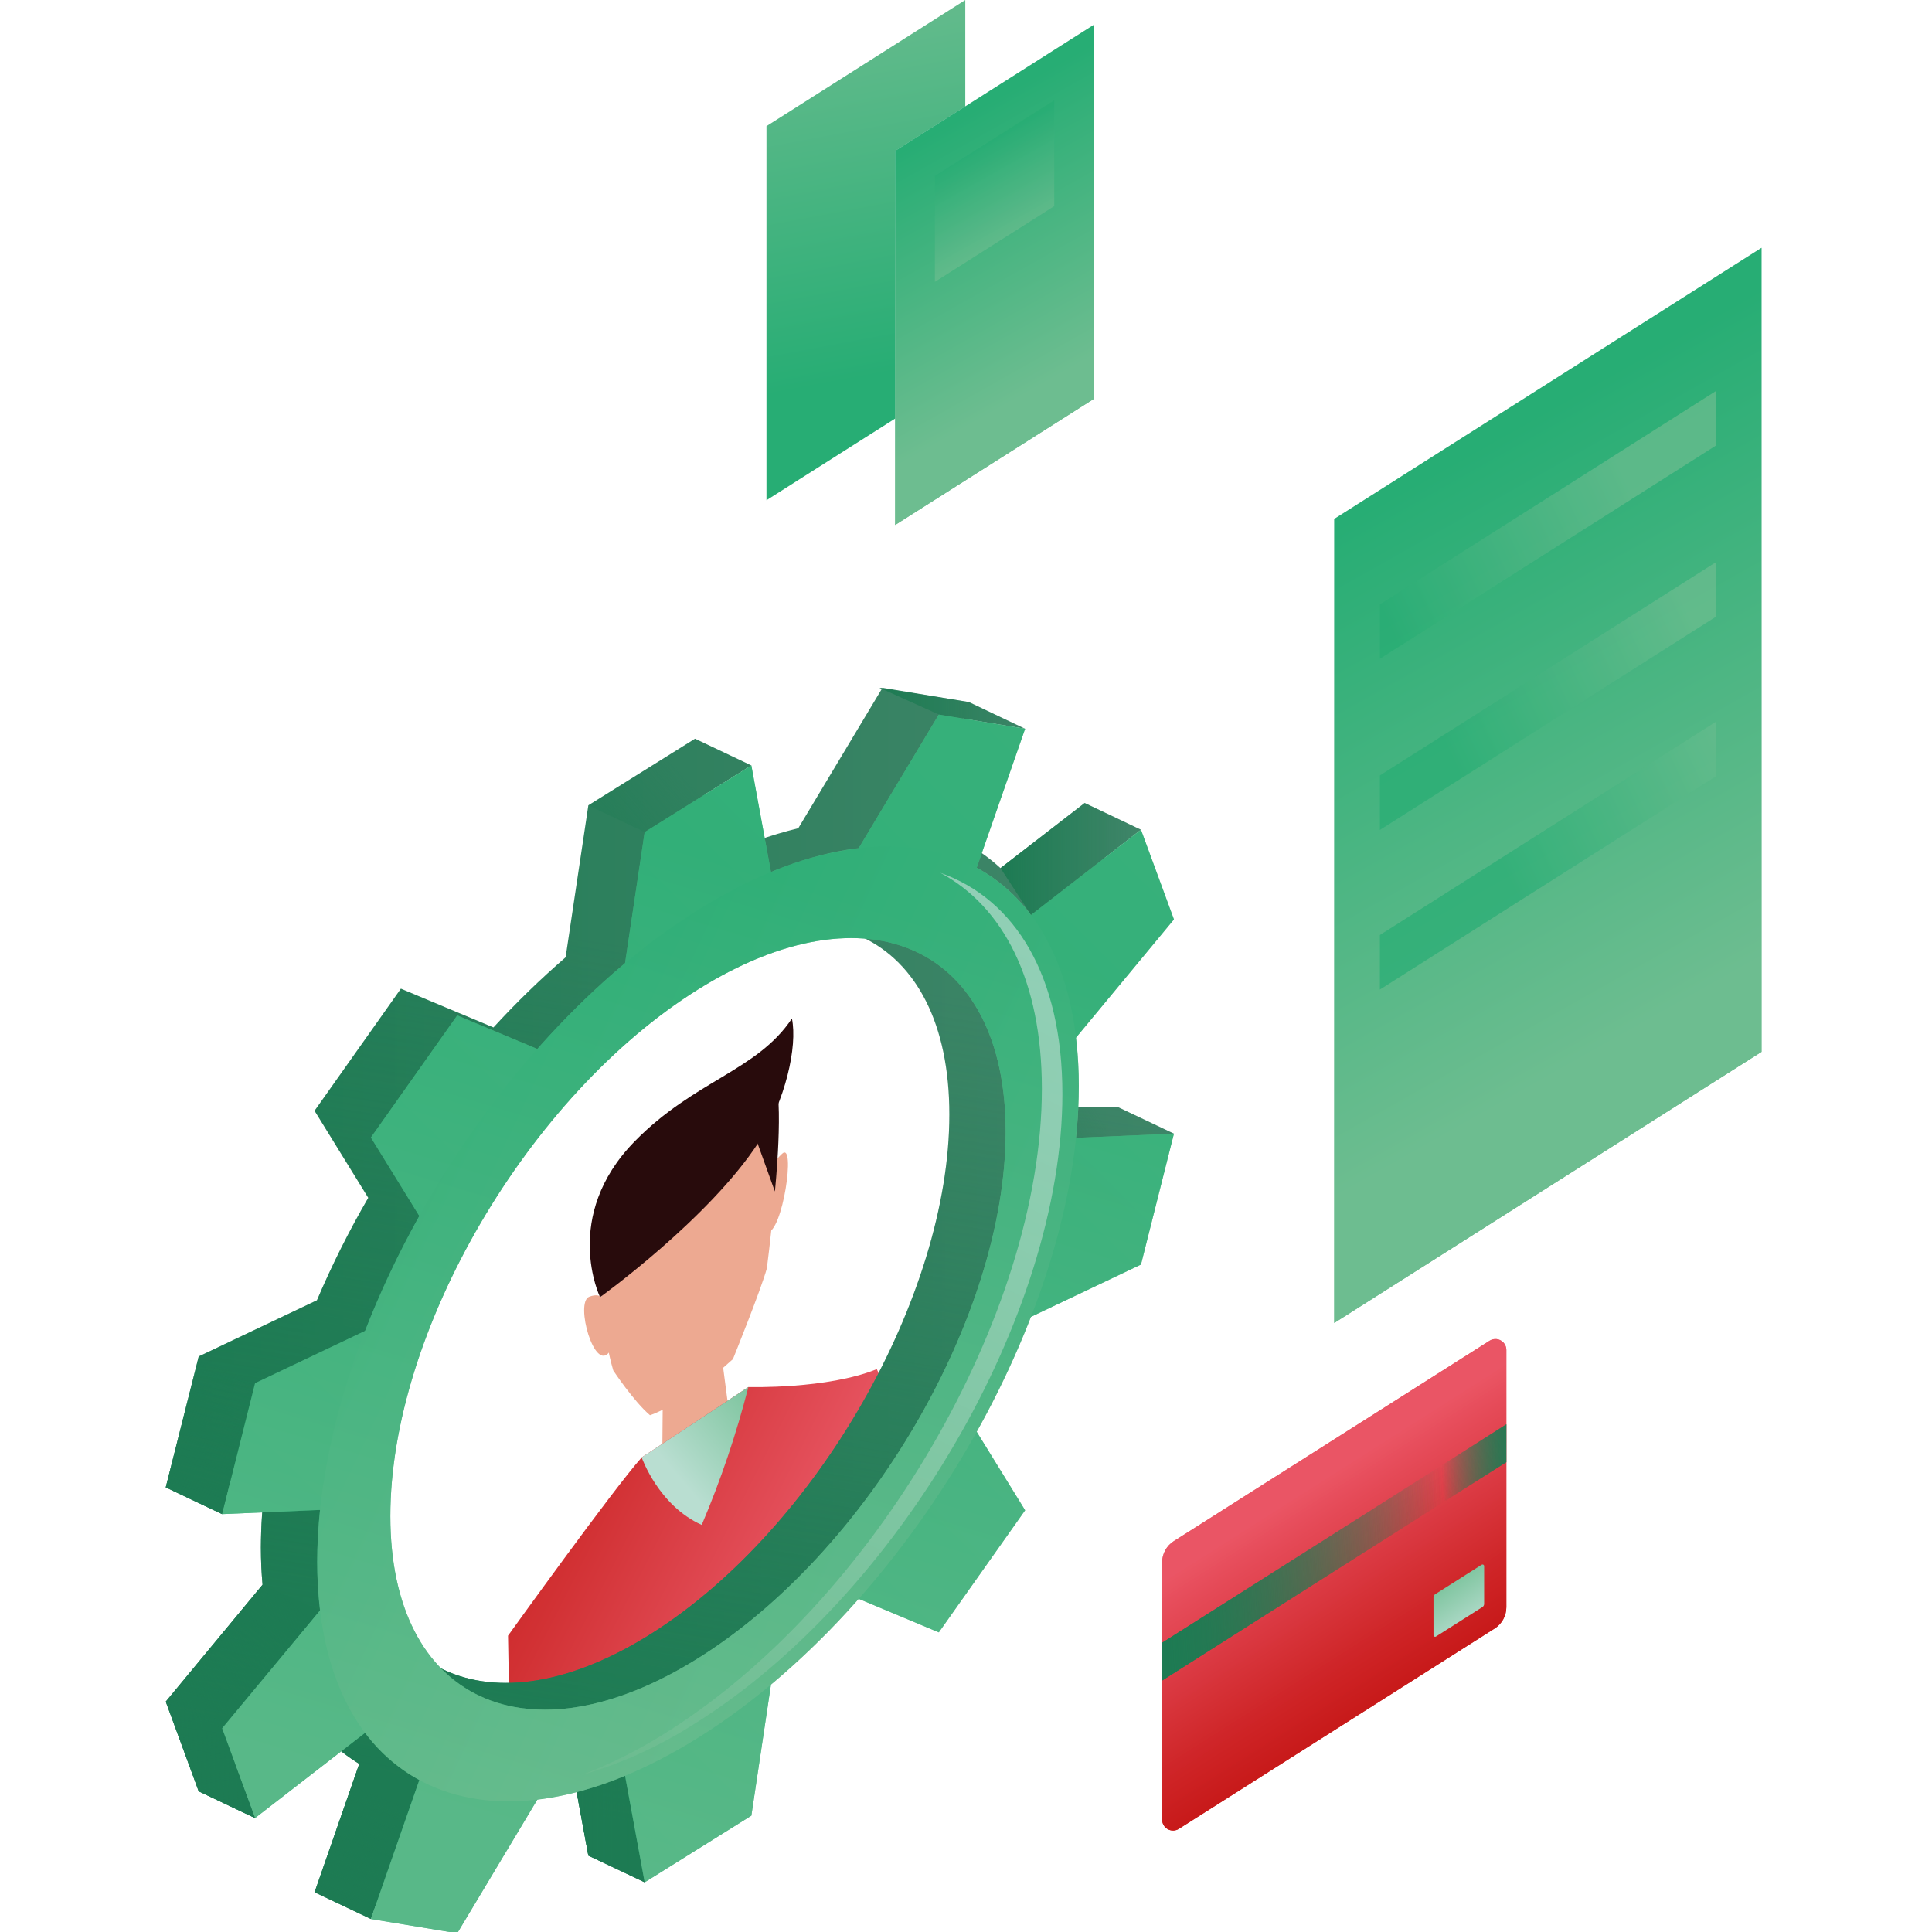 <svg width="132" height="132" viewBox="0 0 132 132" fill="none" xmlns="http://www.w3.org/2000/svg">
<g clip-path="url(#clip0_417_237)">
<path d="M65.951 25.559L52.368 34.177V8.618L65.951 0V25.559Z" fill="url(#paint0_linear_417_237)"/>
<path d="M52.375 80.793C52.493 80.038 52.865 79.347 53.429 78.832C54.398 77.908 53.474 84.314 52.385 84.211C51.296 84.108 52.375 80.793 52.375 80.793Z" fill="#EDA991"/>
<path d="M41.404 89.083C41.404 89.083 41.243 88.211 40.254 88.599C39.264 88.988 40.632 93.858 41.657 92.338C42.682 90.819 41.404 89.083 41.404 89.083Z" fill="#EDA991"/>
<path d="M45.231 101.413L45.291 94.646L49.239 92.151L49.995 97.919L45.231 101.413Z" fill="#EDA991"/>
<path opacity="0.95" d="M34.869 120.706C34.869 120.706 34.798 117.023 34.71 111.754C34.71 111.754 41.943 101.685 43.842 99.576L51.131 94.767C51.131 94.767 56.529 94.922 59.904 93.544C59.904 93.544 61.075 95.79 61.861 102.04C61.861 102.04 49.063 120.077 34.869 120.706Z" fill="url(#paint1_linear_417_237)"/>
<path d="M43.842 99.576C43.842 99.576 44.986 102.863 47.944 104.186C49.242 101.131 50.307 97.983 51.131 94.767L43.842 99.576Z" fill="url(#paint2_linear_417_237)"/>
<path d="M41.899 93.633C41.899 93.633 43.286 95.736 44.409 96.691C44.409 96.691 46.607 96.025 50.077 92.858C50.077 92.858 52.011 88.068 52.39 86.67C52.39 86.67 53.424 79.063 53.077 74.946C53.077 74.946 46.876 76.093 41.139 82.699C41.139 82.699 40.532 88.937 41.899 93.633Z" fill="#EDA991"/>
<path d="M40.998 88.625C40.998 88.625 48.467 83.257 51.861 78.005C53.655 75.231 54.502 71.491 54.106 69.589C51.713 73.175 47.465 73.801 43.372 77.973C38.331 83.114 40.998 88.625 40.998 88.625Z" fill="#280B0C"/>
<path d="M51.508 77.419L52.943 81.406C52.943 81.406 53.598 75.118 52.882 73.402C52.166 71.687 51.508 77.419 51.508 77.419Z" fill="#280B0C"/>
<path d="M80.207 77.455L76.358 75.628H73.028C73.119 74.624 73.17 73.631 73.17 72.656C73.196 70.378 72.895 68.108 72.278 65.915L76.358 60.991L75.481 58.604L77.954 56.689L74.106 54.862L68.775 58.99L68.358 59.312L68.357 59.313C66.897 57.972 65.133 57.007 63.216 56.503L65.798 49.092L70.039 49.792L66.19 47.965L60.293 46.992L60.275 47.022L60.089 46.992L60.25 47.065L54.541 56.588C52.624 57.058 50.759 57.72 48.976 58.566L48.185 54.265L51.335 52.297L47.486 50.47L40.197 55.024L38.644 65.406C36.91 66.907 35.264 68.507 33.715 70.198L27.39 67.549L21.493 75.891L25.162 81.838C23.849 84.097 22.678 86.435 21.656 88.839L13.578 92.678L11.325 101.621L15.174 103.448L15.681 101.435L18.124 101.331C17.929 102.79 17.829 104.26 17.825 105.732C17.825 106.613 17.865 107.46 17.939 108.276L11.325 116.259L13.578 122.388L17.426 124.215L16.051 120.473L20.734 116.846C21.723 118.332 23.025 119.584 24.548 120.514L21.493 129.284L25.341 131.111L25.734 129.984L27.39 130.257L32.111 122.381C34.511 122.297 36.881 121.832 39.135 121.005L39.389 122.388L40.197 126.779L44.045 128.606L43.77 124.547L47.486 122.225L48.407 116.07C51.568 113.811 54.485 111.23 57.112 108.368L60.293 109.701L66.19 101.359L64.539 98.682C67.027 94.77 69.069 90.591 70.626 86.225L74.106 84.571L75.688 78.289L80.207 77.455ZM44.629 111.532C33.455 118.665 24.396 114.387 24.396 101.976C24.396 89.566 33.455 73.724 44.629 66.591C55.803 59.458 64.862 63.736 64.862 76.146C64.862 88.556 55.803 104.399 44.629 111.532Z" fill="url(#paint3_linear_417_237)"/>
<path style="mix-blend-mode:multiply" d="M80.207 77.455L76.358 75.628H73.028C73.119 74.624 73.17 73.631 73.17 72.656C73.196 70.378 72.895 68.108 72.278 65.915L76.358 60.991L75.481 58.604L77.954 56.689L74.106 54.862L68.775 58.99L68.358 59.312L68.357 59.313C66.897 57.972 65.133 57.007 63.216 56.503L65.798 49.092L70.039 49.792L66.19 47.965L60.293 46.992L60.275 47.022L60.089 46.992L60.25 47.065L54.541 56.588C52.624 57.058 50.759 57.72 48.976 58.566L48.185 54.265L51.335 52.297L47.486 50.47L40.197 55.024L38.644 65.406C36.91 66.907 35.264 68.507 33.715 70.198L27.39 67.549L21.493 75.891L25.162 81.838C23.849 84.097 22.678 86.435 21.656 88.839L13.578 92.678L11.325 101.621L15.174 103.448L15.681 101.435L18.124 101.331C17.929 102.79 17.829 104.26 17.825 105.732C17.825 106.613 17.865 107.46 17.939 108.276L11.325 116.259L13.578 122.388L17.426 124.215L16.051 120.473L20.734 116.846C21.723 118.332 23.025 119.584 24.548 120.514L21.493 129.284L25.341 131.111L25.734 129.984L27.39 130.257L32.111 122.381C34.511 122.297 36.881 121.832 39.135 121.005L39.389 122.388L40.197 126.779L44.045 128.606L43.77 124.547L47.486 122.225L48.407 116.07C51.568 113.811 54.485 111.23 57.112 108.368L60.293 109.701L66.19 101.359L64.539 98.682C67.027 94.77 69.069 90.591 70.626 86.225L74.106 84.571L75.688 78.289L80.207 77.455ZM44.629 111.532C33.455 118.665 24.396 114.387 24.396 101.976C24.396 89.566 33.455 73.724 44.629 66.591C55.803 59.458 64.862 63.736 64.862 76.146C64.862 88.556 55.803 104.399 44.629 111.532Z" fill="url(#paint4_linear_417_237)"/>
<path style="mix-blend-mode:multiply" d="M21.493 129.285L25.342 131.112L28.649 121.619L24.549 120.514L21.493 129.285Z" fill="url(#paint5_linear_417_237)"/>
<path style="mix-blend-mode:multiply" d="M39.389 122.388L40.197 126.78L44.045 128.606L43.509 120.707L39.389 122.388Z" fill="url(#paint6_linear_417_237)"/>
<path style="mix-blend-mode:multiply" d="M76.359 75.628L80.207 77.455L72.359 78.904L71.026 75.628H76.359Z" fill="url(#paint7_linear_417_237)"/>
<path d="M51.335 52.297L53.011 61.405L42.37 68.053L44.046 56.852L51.335 52.297ZM44.046 128.606L51.335 124.052L53.011 112.85L42.37 119.498L44.046 128.606ZM25.341 77.718L29.477 84.421L38.086 72.243L31.239 69.376L25.341 77.718ZM57.295 108.66L64.142 111.528L70.039 103.186L65.904 96.483L57.295 108.66ZM26.829 90.036L17.426 94.505L15.174 103.448L23.541 103.091L26.829 90.036ZM68.551 90.867L77.954 86.398L80.207 77.455L71.84 77.812L68.551 90.867ZM23.541 107.988L15.174 118.086L17.426 124.215L26.829 116.934L23.541 107.988ZM71.84 72.916L80.207 62.818L77.954 56.689L68.551 63.969L71.84 72.916ZM25.341 131.112L31.239 132.085L38.086 120.662L29.477 119.241L25.341 131.112ZM70.039 49.792L64.142 48.819L57.295 60.242L65.904 61.662L70.039 49.792Z" fill="url(#paint8_linear_417_237)"/>
<path d="M47.69 62.171C33.321 71.148 21.673 91.087 21.673 106.706C21.673 122.326 33.321 127.71 47.69 118.733C62.059 109.755 73.707 89.816 73.707 74.197C73.707 58.578 62.059 53.194 47.69 62.171ZM47.69 113.301C36.081 120.554 26.67 116.204 26.67 103.585C26.67 90.965 36.081 74.856 47.69 67.603C59.299 60.35 68.71 64.7 68.71 77.319C68.71 89.938 59.299 106.048 47.69 113.301Z" fill="url(#paint9_linear_417_237)"/>
<path style="mix-blend-mode:soft-light" opacity="0.7" d="M73.707 74.197C73.707 73.094 73.642 71.993 73.511 70.898L80.207 62.818L77.954 56.689L70.435 62.511C69.447 61.183 68.183 60.084 66.73 59.291L70.039 49.792L64.142 48.819L58.667 57.953C56.604 58.219 54.588 58.766 52.675 59.581L51.335 52.297L44.045 56.851L42.705 65.809C40.564 67.609 38.561 69.568 36.714 71.668L31.239 69.376L25.341 77.718L28.651 83.082C27.236 85.609 25.998 88.232 24.946 90.931L17.426 94.505L15.174 103.448L21.869 103.162C21.743 104.34 21.677 105.522 21.673 106.706C21.673 107.809 21.739 108.91 21.869 110.005L15.174 118.086L17.426 124.214L24.946 118.392C25.934 119.721 27.198 120.819 28.651 121.612L25.341 131.111L31.239 132.084L36.714 122.95C38.776 122.685 40.792 122.137 42.705 121.322L44.045 128.606L51.335 124.052L52.675 115.094C54.816 113.294 56.819 111.335 58.667 109.235L64.142 111.527L70.039 103.186L66.73 97.822C68.144 95.294 69.382 92.671 70.435 89.972L77.954 86.398L80.207 77.455L73.511 77.741C73.637 76.564 73.703 75.381 73.707 74.197ZM47.69 113.301C36.081 120.554 26.67 116.204 26.67 103.584C26.67 90.965 36.081 74.856 47.69 67.603C59.299 60.35 68.71 64.7 68.71 77.319C68.71 89.938 59.299 106.048 47.69 113.301Z" fill="url(#paint10_linear_417_237)"/>
<path style="mix-blend-mode:multiply" d="M70.039 49.792L66.191 47.965L60.089 46.992L64.142 48.819L70.039 49.792Z" fill="url(#paint11_linear_417_237)"/>
<path style="mix-blend-mode:multiply" d="M47.486 50.47L51.334 52.297L44.045 56.851L40.196 55.024L47.486 50.47Z" fill="url(#paint12_linear_417_237)"/>
<path style="mix-blend-mode:multiply" d="M74.105 54.862L77.954 56.689L70.438 62.508L68.357 59.312L74.105 54.862Z" fill="url(#paint13_linear_417_237)"/>
<path style="mix-blend-mode:multiply" d="M13.578 122.387L17.426 124.214L15.174 118.086L11.325 116.259L13.578 122.387Z" fill="url(#paint14_linear_417_237)"/>
<path style="mix-blend-mode:multiply" d="M17.938 108.278L21.863 110.013L15.174 118.086L11.325 116.259L17.938 108.278Z" fill="url(#paint15_linear_417_237)"/>
<path style="mix-blend-mode:multiply" d="M11.325 101.621L15.174 103.448L17.426 94.505L13.578 92.678L11.325 101.621Z" fill="url(#paint16_linear_417_237)"/>
<path style="mix-blend-mode:screen" opacity="0.7" d="M64.245 59.633C68.546 61.942 71.183 67.004 71.183 74.386C71.183 89.823 59.671 109.53 45.47 118.402C43.659 119.547 41.739 120.51 39.738 121.278C42.464 120.489 45.061 119.309 47.449 117.775C61.331 109.102 72.586 89.837 72.586 74.746C72.586 66.675 69.364 61.436 64.245 59.633Z" fill="url(#paint17_linear_417_237)"/>
<path d="M120.352 71.866L91.159 90.389V35.456L120.352 16.932V71.866Z" fill="url(#paint18_linear_417_237)"/>
<path style="mix-blend-mode:overlay" d="M120.352 71.866L91.159 90.389V35.456L120.352 16.932V71.866Z" fill="url(#paint19_linear_417_237)"/>
<g style="mix-blend-mode:multiply" opacity="0.7">
<path d="M94.278 67.61L117.233 53.044V49.317L94.278 63.883V67.61Z" fill="url(#paint20_linear_417_237)"/>
<path d="M94.278 56.706L117.233 42.14V38.413L94.278 52.979V56.706Z" fill="url(#paint21_linear_417_237)"/>
<path d="M94.278 41.286V45.013L117.233 30.447V26.72L94.278 41.286Z" fill="url(#paint22_linear_417_237)"/>
</g>
<path opacity="0.95" d="M102.117 111.265L80.546 124.952C80.433 125.024 80.303 125.064 80.17 125.068C80.036 125.072 79.904 125.041 79.787 124.976C79.67 124.912 79.572 124.817 79.504 124.702C79.436 124.587 79.4 124.456 79.4 124.322V106.748C79.4 106.458 79.474 106.172 79.614 105.917C79.754 105.662 79.956 105.447 80.201 105.292L101.772 91.604C101.885 91.533 102.014 91.493 102.148 91.489C102.282 91.484 102.414 91.516 102.531 91.581C102.648 91.645 102.746 91.74 102.814 91.855C102.882 91.97 102.918 92.101 102.918 92.234V109.809C102.918 110.099 102.844 110.385 102.704 110.64C102.564 110.894 102.362 111.11 102.117 111.265Z" fill="url(#paint23_linear_417_237)"/>
<path style="mix-blend-mode:overlay" opacity="0.95" d="M102.117 111.265L80.546 124.952C80.433 125.024 80.303 125.064 80.17 125.068C80.036 125.072 79.904 125.041 79.787 124.976C79.67 124.912 79.572 124.817 79.504 124.702C79.436 124.587 79.4 124.456 79.4 124.322V106.748C79.4 106.458 79.474 106.172 79.614 105.917C79.754 105.662 79.956 105.447 80.201 105.292L101.772 91.604C101.885 91.533 102.014 91.493 102.148 91.489C102.282 91.484 102.414 91.516 102.531 91.581C102.648 91.645 102.746 91.74 102.814 91.855C102.882 91.97 102.918 92.101 102.918 92.234V109.809C102.918 110.099 102.844 110.385 102.704 110.64C102.564 110.894 102.362 111.11 102.117 111.265Z" fill="url(#paint24_linear_417_237)"/>
<path d="M101.283 109.798L98.11 111.811C98.093 111.822 98.074 111.828 98.055 111.828C98.035 111.829 98.016 111.824 97.998 111.815C97.981 111.805 97.967 111.791 97.957 111.774C97.947 111.758 97.941 111.738 97.941 111.719V109.134C97.941 109.091 97.952 109.049 97.973 109.011C97.993 108.974 98.023 108.942 98.059 108.919L101.232 106.906C101.249 106.896 101.268 106.89 101.287 106.889C101.307 106.889 101.326 106.893 101.344 106.903C101.361 106.912 101.375 106.926 101.385 106.943C101.395 106.96 101.401 106.979 101.401 106.999V109.584C101.401 109.627 101.39 109.669 101.369 109.706C101.349 109.744 101.319 109.775 101.283 109.798Z" fill="url(#paint25_linear_417_237)"/>
<g style="mix-blend-mode:multiply">
<path d="M79.4 112.236V114.82L102.918 99.898V97.314L79.4 112.236Z" fill="url(#paint26_linear_417_237)"/>
</g>
<g style="mix-blend-mode:hard-light">
<path d="M79.4 112.236V114.82L102.918 99.898V97.314L79.4 112.236Z" fill="url(#paint27_linear_417_237)"/>
</g>
<path d="M74.743 27.248L61.16 35.867V10.308L74.743 1.689V27.248Z" fill="url(#paint28_linear_417_237)"/>
<path style="mix-blend-mode:overlay" d="M74.743 27.248L61.16 35.867V10.308L74.743 1.689V27.248Z" fill="url(#paint29_linear_417_237)"/>
<path style="mix-blend-mode:multiply" opacity="0.7" d="M72.028 14.084L63.874 19.258V12.021L72.028 6.846V14.084Z" fill="url(#paint30_linear_417_237)"/>
</g>
<defs>
<linearGradient id="paint0_linear_417_237" x1="55.541" y1="-2.211" x2="60.739" y2="25.512" gradientUnits="userSpaceOnUse">
<stop stop-color="#6DBD90"/>
<stop offset="1" stop-color="#27AD74"/>
</linearGradient>
<linearGradient id="paint1_linear_417_237" x1="57.056" y1="108.279" x2="36.395" y2="97.79" gradientUnits="userSpaceOnUse">
<stop stop-color="#EA5464"/>
<stop offset="0.157" stop-color="#E44956"/>
<stop offset="0.717" stop-color="#CF2629"/>
<stop offset="1" stop-color="#C71818"/>
</linearGradient>
<linearGradient id="paint2_linear_417_237" x1="52.864" y1="93.671" x2="45.505" y2="99.926" gradientUnits="userSpaceOnUse">
<stop stop-color="#6DBD90"/>
<stop offset="1" stop-color="#B9DED1"/>
</linearGradient>
<linearGradient id="paint3_linear_417_237" x1="11.325" y1="89.052" x2="80.207" y2="89.052" gradientUnits="userSpaceOnUse">
<stop stop-color="#1D7B53"/>
<stop offset="1" stop-color="#42866A"/>
</linearGradient>
<linearGradient id="paint4_linear_417_237" x1="40.392" y1="124.087" x2="49.488" y2="65.61" gradientUnits="userSpaceOnUse">
<stop stop-color="#1D7B53"/>
<stop offset="1" stop-color="#1D7B53" stop-opacity="0"/>
</linearGradient>
<linearGradient id="paint5_linear_417_237" x1="26.152" y1="122.783" x2="23.228" y2="130.125" gradientUnits="userSpaceOnUse">
<stop stop-color="#1D7B53"/>
<stop offset="1" stop-color="#1D7B53" stop-opacity="0"/>
</linearGradient>
<linearGradient id="paint6_linear_417_237" x1="39.389" y1="124.657" x2="44.045" y2="124.657" gradientUnits="userSpaceOnUse">
<stop stop-color="#1D7B53"/>
<stop offset="1" stop-color="#1D7B53" stop-opacity="0"/>
</linearGradient>
<linearGradient id="paint7_linear_417_237" x1="64.957" y1="82.236" x2="75.418" y2="76.648" gradientUnits="userSpaceOnUse">
<stop stop-color="#1D7B53"/>
<stop offset="1" stop-color="#1D7B53" stop-opacity="0"/>
</linearGradient>
<linearGradient id="paint8_linear_417_237" x1="88.786" y1="39.274" x2="21.922" y2="107.064" gradientUnits="userSpaceOnUse">
<stop stop-color="#6DBD90"/>
<stop offset="1" stop-color="#27AD74"/>
</linearGradient>
<linearGradient id="paint9_linear_417_237" x1="66.606" y1="91.322" x2="23.22" y2="70.82" gradientUnits="userSpaceOnUse">
<stop stop-color="#6DBD90"/>
<stop offset="1" stop-color="#27AD74"/>
</linearGradient>
<linearGradient id="paint10_linear_417_237" x1="36.931" y1="125.945" x2="56.596" y2="61.071" gradientUnits="userSpaceOnUse">
<stop stop-color="#6DBD90"/>
<stop offset="1" stop-color="#27AD74"/>
</linearGradient>
<linearGradient id="paint11_linear_417_237" x1="60.089" y1="48.392" x2="70.039" y2="48.392" gradientUnits="userSpaceOnUse">
<stop stop-color="#1D7B53"/>
<stop offset="1" stop-color="#1D7B53" stop-opacity="0"/>
</linearGradient>
<linearGradient id="paint12_linear_417_237" x1="34.048" y1="63.807" x2="46.653" y2="52.892" gradientUnits="userSpaceOnUse">
<stop stop-color="#1D7B53"/>
<stop offset="1" stop-color="#1D7B53" stop-opacity="0"/>
</linearGradient>
<linearGradient id="paint13_linear_417_237" x1="68.357" y1="58.685" x2="77.954" y2="58.685" gradientUnits="userSpaceOnUse">
<stop stop-color="#1D7B53"/>
<stop offset="1" stop-color="#1D7B53" stop-opacity="0"/>
</linearGradient>
<linearGradient id="paint14_linear_417_237" x1="15.128" y1="124.682" x2="12.918" y2="111.622" gradientUnits="userSpaceOnUse">
<stop stop-color="#1D7B53"/>
<stop offset="1" stop-color="#1D7B53" stop-opacity="0"/>
</linearGradient>
<linearGradient id="paint15_linear_417_237" x1="19.76" y1="109.279" x2="12.613" y2="117.986" gradientUnits="userSpaceOnUse">
<stop stop-color="#1D7B53"/>
<stop offset="1" stop-color="#1D7B53" stop-opacity="0"/>
</linearGradient>
<linearGradient id="paint16_linear_417_237" x1="12.392" y1="104.911" x2="16.42" y2="91.007" gradientUnits="userSpaceOnUse">
<stop stop-color="#1D7B53"/>
<stop offset="1" stop-color="#1D7B53" stop-opacity="0"/>
</linearGradient>
<linearGradient id="paint17_linear_417_237" x1="43.282" y1="123.018" x2="72.819" y2="62.875" gradientUnits="userSpaceOnUse">
<stop stop-color="#6DBD90"/>
<stop offset="0.277" stop-color="#86C8A5"/>
<stop offset="0.75" stop-color="#ABD8C5"/>
<stop offset="1" stop-color="#B9DED1"/>
</linearGradient>
<linearGradient id="paint18_linear_417_237" x1="118.093" y1="75.554" x2="94.711" y2="34.059" gradientUnits="userSpaceOnUse">
<stop stop-color="#6DBD90"/>
<stop offset="1" stop-color="#B9DED1"/>
</linearGradient>
<linearGradient id="paint19_linear_417_237" x1="118.093" y1="75.554" x2="94.711" y2="34.059" gradientUnits="userSpaceOnUse">
<stop offset="0.159" stop-color="#6DBD90"/>
<stop offset="1" stop-color="#27AD74"/>
</linearGradient>
<linearGradient id="paint20_linear_417_237" x1="120.024" y1="51.728" x2="102.957" y2="59.785" gradientUnits="userSpaceOnUse">
<stop stop-color="#6DBD90"/>
<stop offset="1" stop-color="#27AD74"/>
</linearGradient>
<linearGradient id="paint21_linear_417_237" x1="115.814" y1="42.811" x2="98.748" y2="50.868" gradientUnits="userSpaceOnUse">
<stop stop-color="#6DBD90"/>
<stop offset="1" stop-color="#27AD74"/>
</linearGradient>
<linearGradient id="paint22_linear_417_237" x1="111.3" y1="33.249" x2="94.234" y2="41.306" gradientUnits="userSpaceOnUse">
<stop stop-color="#6DBD90"/>
<stop offset="1" stop-color="#27AD74"/>
</linearGradient>
<linearGradient id="paint23_linear_417_237" x1="91.159" y1="100.601" x2="99.25" y2="113.353" gradientUnits="userSpaceOnUse">
<stop stop-color="#EA5464"/>
<stop offset="0.157" stop-color="#E44956"/>
<stop offset="0.717" stop-color="#CF2629"/>
<stop offset="1" stop-color="#C71818"/>
</linearGradient>
<linearGradient id="paint24_linear_417_237" x1="91.159" y1="100.601" x2="99.25" y2="113.353" gradientUnits="userSpaceOnUse">
<stop stop-color="#EA5464"/>
<stop offset="0.157" stop-color="#E44956"/>
<stop offset="0.717" stop-color="#CF2629"/>
<stop offset="1" stop-color="#C71818"/>
</linearGradient>
<linearGradient id="paint25_linear_417_237" x1="98.296" y1="107.291" x2="100.943" y2="111.271" gradientUnits="userSpaceOnUse">
<stop stop-color="#6DBD90"/>
<stop offset="1" stop-color="#B9DED1"/>
</linearGradient>
<linearGradient id="paint26_linear_417_237" x1="78.182" y1="106.797" x2="104.756" y2="105.302" gradientUnits="userSpaceOnUse">
<stop stop-color="#1D7B53"/>
<stop offset="0.775" stop-color="#1D7B53" stop-opacity="0"/>
<stop offset="1" stop-color="#1D7B53"/>
</linearGradient>
<linearGradient id="paint27_linear_417_237" x1="78.182" y1="106.797" x2="104.756" y2="105.302" gradientUnits="userSpaceOnUse">
<stop stop-color="#1D7B53"/>
<stop offset="0.775" stop-color="#1D7B53" stop-opacity="0"/>
<stop offset="1" stop-color="#1D7B53"/>
</linearGradient>
<linearGradient id="paint28_linear_417_237" x1="73.691" y1="28.964" x2="62.813" y2="9.658" gradientUnits="userSpaceOnUse">
<stop stop-color="#6DBD90"/>
<stop offset="1" stop-color="#B9DED1"/>
</linearGradient>
<linearGradient id="paint29_linear_417_237" x1="73.691" y1="28.964" x2="62.813" y2="9.658" gradientUnits="userSpaceOnUse">
<stop offset="0.159" stop-color="#6DBD90"/>
<stop offset="1" stop-color="#27AD74"/>
</linearGradient>
<linearGradient id="paint30_linear_417_237" x1="69.643" y1="16.054" x2="66.437" y2="10.364" gradientUnits="userSpaceOnUse">
<stop stop-color="#6DBD90"/>
<stop offset="1" stop-color="#27AD74"/>
</linearGradient>
<clipPath id="clip0_417_237">
<rect width="132" height="132" fill="white"/>
</clipPath>
</defs>
</svg>
